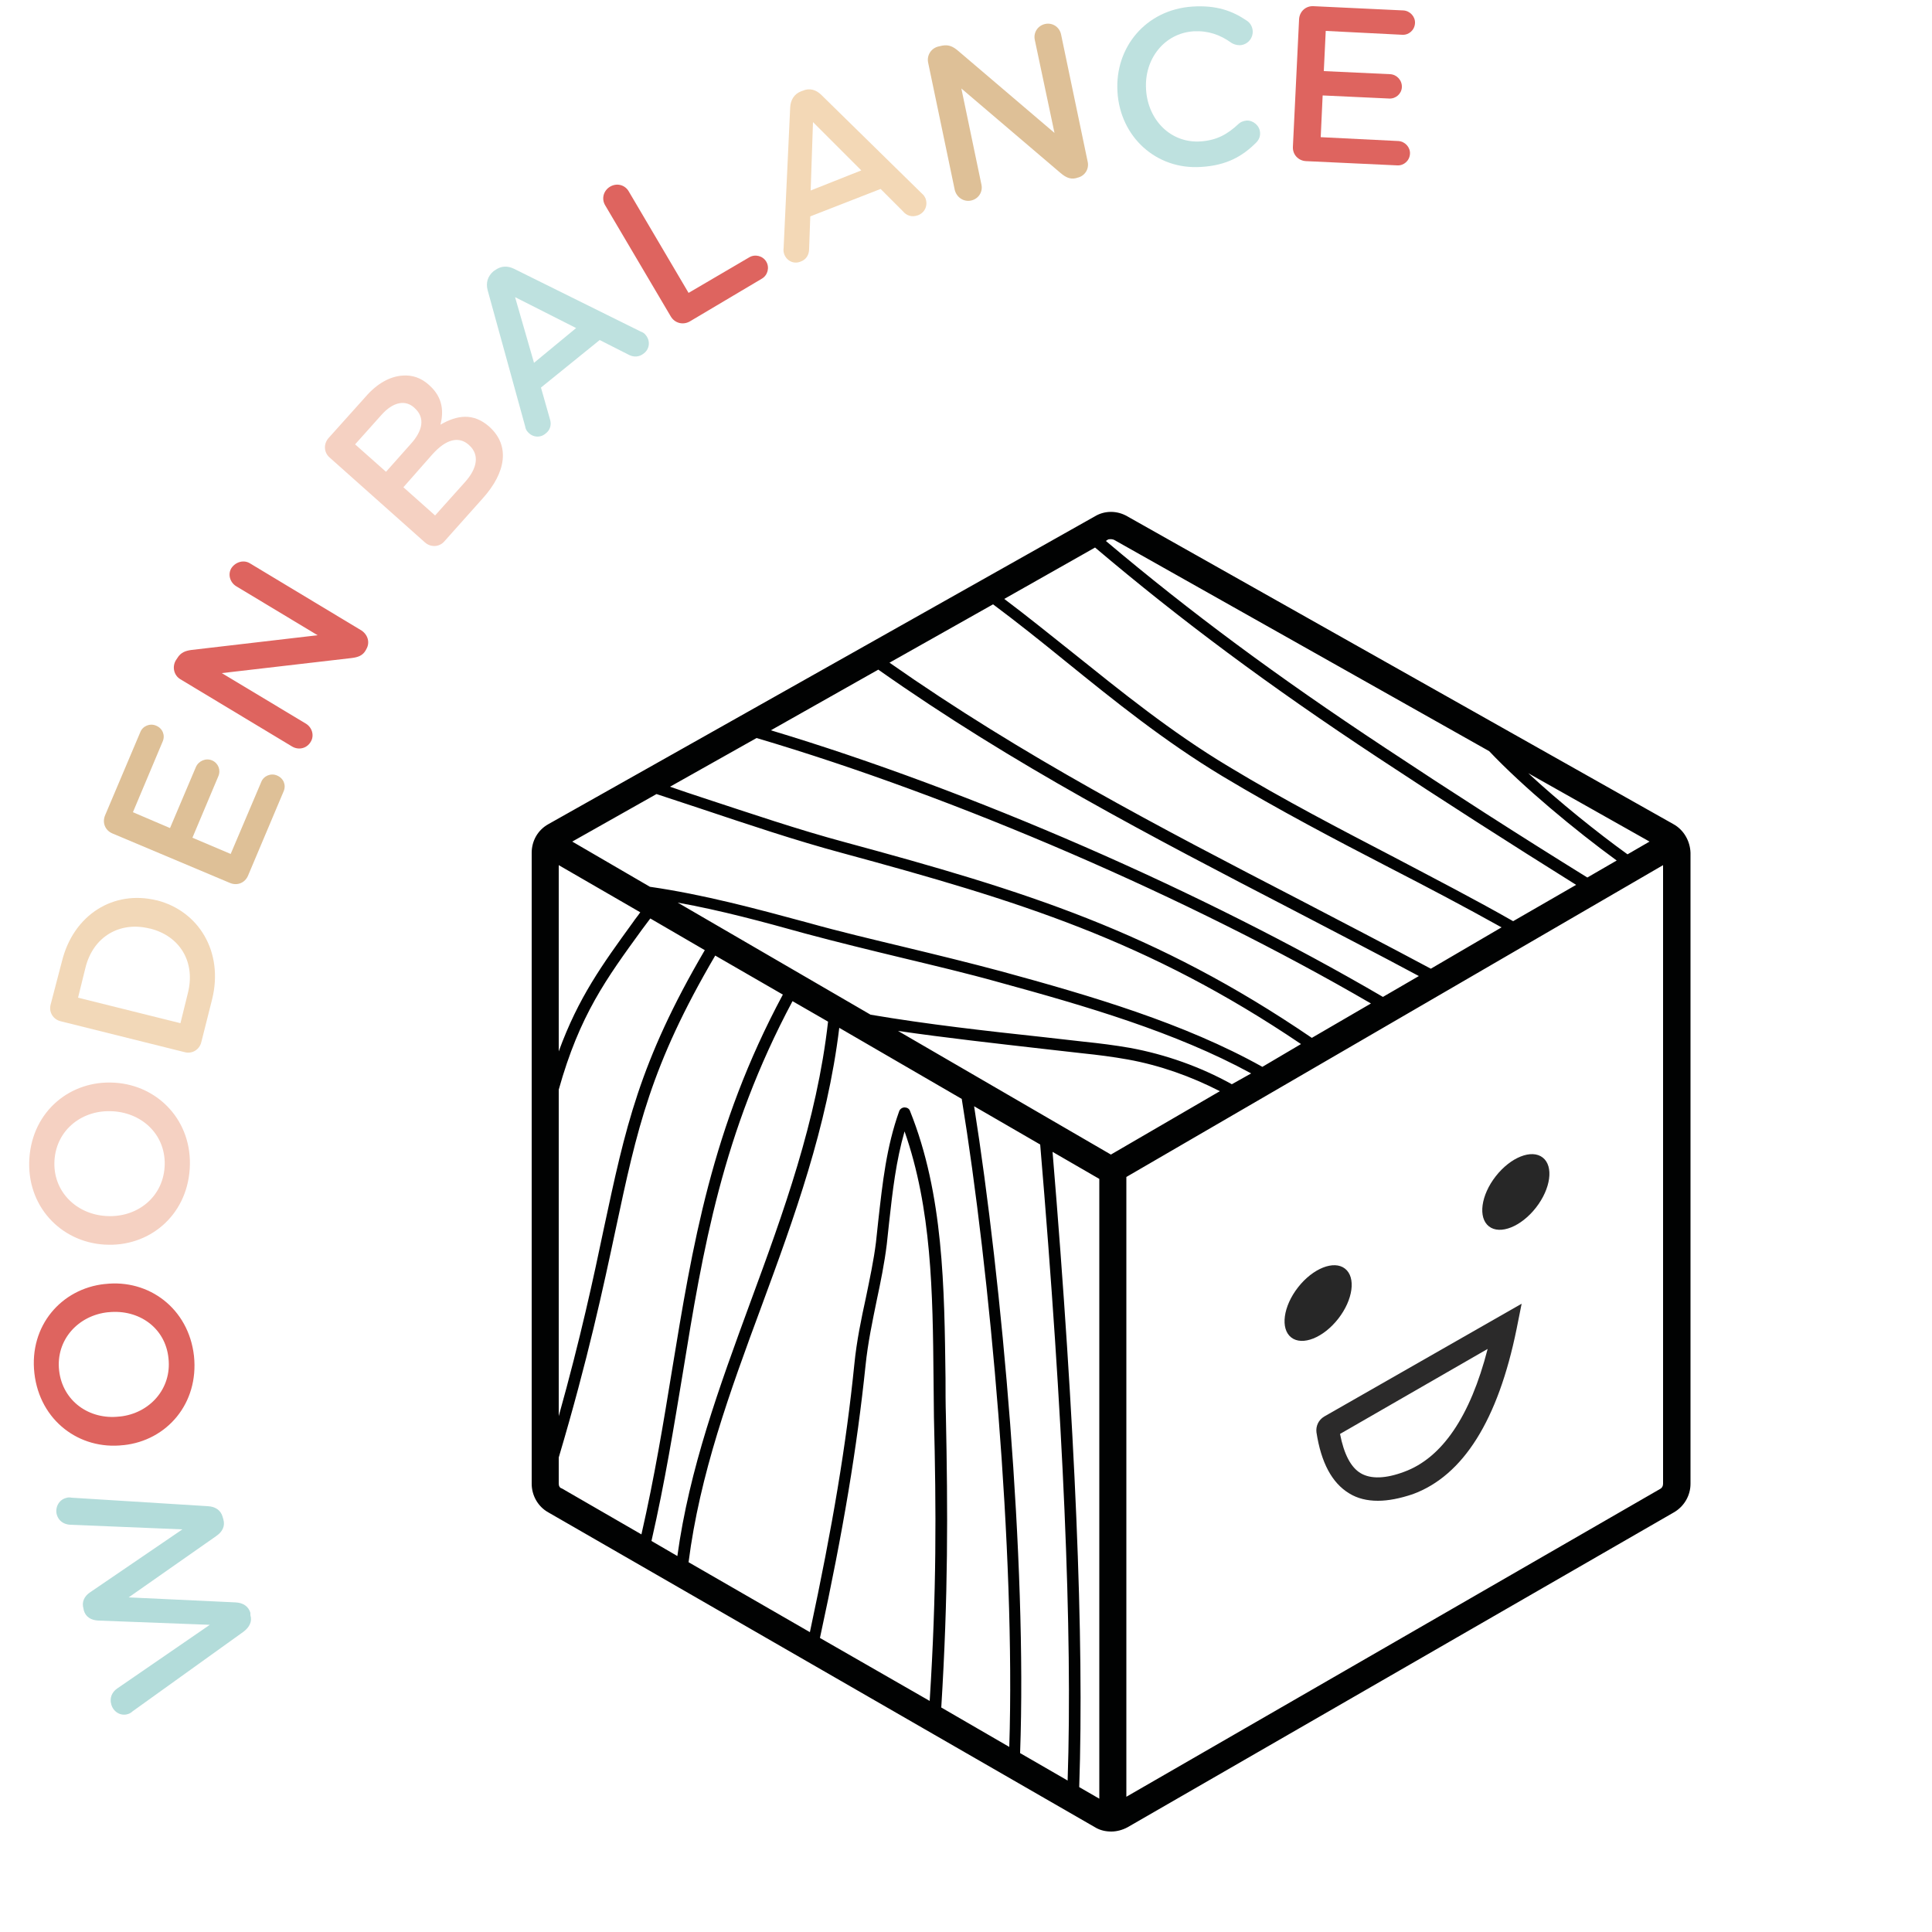 <svg xml:space="preserve" style="enable-background:new 0 0 500 500;" viewBox="0 0 500 500" height="500px" width="500px" y="0px" x="0px" xmlns:xlink="http://www.w3.org/1999/xlink" xmlns="http://www.w3.org/2000/svg" version="1.1">
<style type="text/css">

	.st0{fill:#B3DCDA;}
	.st1{fill:#BEE1DF;}
	.st2{fill:#F2D8B8;}
	.st3{fill:#F3D8B6;}
	.st4{fill:#F5D1C2;}
	.st5{fill:#2B2A2A;}
	.st6{fill-rule:evenodd;clip-rule:evenodd;fill:#272727;}
	.st7{fill:#010202;}
	.st8{fill:#DE645F;}
	.st9{fill:#DEC097;}

</style>
<g id="Слой_1">
</g>
<g id="Слой_2">
	<g>
		<g id="Artboard">
			<g transform="translate(-89.4, -331.4)" id="Group-2">
				<g transform="translate(230.49, 466.705)" id="Group-3">
					<g transform="translate(186.91, 159.095)" id="face-copy">
						
							<ellipse ry="11.3" rx="6.6" cy="42.8" cx="13.2" class="st6" transform="matrix(-0.788 -0.616 0.616 -0.788 -2.834 84.686)" id="Oval"></ellipse>
						
							<ellipse ry="11.3" rx="6.6" cy="14.1" cx="64.3" class="st6" transform="matrix(-0.788 -0.616 0.616 -0.788 106.281 64.8)" id="Oval-Copy"></ellipse>
						<path d="M28.6,94c-2.8,0-5.3-0.6-7.4-1.9c-4.5-2.7-7.3-8-8.5-15.8c-0.2-1.6,0.5-3.2,2-4.1L65.8,43l-1.3,6.5
							c-4.8,23.6-13.8,38-26.9,42.8C34.3,93.4,31.3,94,28.6,94z M18.8,76.7c1,5.2,2.8,8.7,5.4,10.2c2.6,1.5,6.4,1.4,11.2-0.4
							c9.8-3.6,17.1-14.3,21.6-31.8L18.8,76.7z M17.6,77.4L17.6,77.4L17.6,77.4L17.6,77.4z" class="st5"></path>
					</g>
				</g>
			</g>
		</g>
		<g transform="translate(0, 0)" id="WOODEN-BALANCE">
			<path d="M64.8,417.4c-0.5-1.7-1.9-2.6-3.8-2.7l-27.7-1.3L56,397.5c1.6-1.1,2.3-2.6,1.8-4.3l-0.2-0.7
				c-0.5-1.7-1.9-2.6-3.8-2.7l-35.3-2.2c-0.4-0.1-1-0.1-1.5,0.1c-1.8,0.5-2.8,2.5-2.3,4.3c0.5,1.7,1.9,2.5,3.4,2.6l29.1,1.2
				l-23.9,16.3c-1.5,1-2.2,2.5-1.7,4.2l0.1,0.5c0.5,1.7,1.9,2.5,3.7,2.6l28.9,1.1l-24,16.5c-1.3,0.9-2,2.4-1.5,4.1
				c0.5,1.9,2.4,3.1,4.3,2.5c0.4-0.1,0.9-0.4,1.2-0.7l28.7-20.6c1.6-1.2,2.3-2.7,1.8-4.3L64.8,417.4z" class="st0" id="W"></path>
			<path d="M50.2,350.9c-1.4-12.3-11.7-19.9-23-18.6l-0.1,0c-11.2,1.2-19.6,10.8-18.2,23.1
				c1.4,12.3,11.7,19.9,23,18.6l0.1,0C43.2,372.8,51.5,363.2,50.2,350.9z M43.6,351.5c0.9,7.9-4.9,14.3-12.6,15.1l-0.1,0
				c-7.8,0.9-14.7-4-15.6-11.9c-0.9-7.9,4.9-14.3,12.7-15.1l0.1,0C35.9,338.8,42.8,343.6,43.6,351.5z" class="st8" id="O"></path>
			<path d="M49.1,302.5c0.8-12.3-8.1-21.6-19.4-22.3l-0.1,0c-11.3-0.7-21.2,7.3-22,19.6c-0.8,12.3,8.1,21.6,19.4,22.3
				l0.1,0C38.4,322.8,48.3,314.8,49.1,302.5z M42.6,302c-0.5,8-7.3,13.2-15.1,12.7l-0.1,0c-7.8-0.5-13.8-6.5-13.3-14.4
				c0.5-8,7.3-13.2,15.1-12.7l0.1,0C37.1,288.1,43.1,294,42.6,302z" class="st4"></path>
			<path d="M54.9,258.6c3-12.2-3.4-22.8-14.3-25.6l-0.1,0c-11-2.7-21.5,3.6-24.5,15.9L13.1,260
				c-0.5,1.9,0.6,3.8,2.6,4.3l32.1,8c1.9,0.5,3.8-0.6,4.3-2.6L54.9,258.6z M48.6,257.1l-1.9,7.7l-26.5-6.6l1.9-7.7
				c2-8.2,9-12.1,16.6-10.2l0.1,0C46.5,242.2,50.7,248.9,48.6,257.1z" class="st2" id="D"></path>
			<path d="M73.4,204.8c0.7-1.6,0-3.4-1.7-4.1c-1.6-0.7-3.5,0.1-4.1,1.7L59.7,221l-9.9-4.2l6.7-15.9
				c0.7-1.6,0-3.4-1.6-4.1c-1.6-0.7-3.5,0.1-4.2,1.7L44,214.3l-9.6-4.1l7.7-18.3c0.7-1.6,0-3.4-1.7-4.1c-1.6-0.7-3.5,0.1-4.1,1.7
				L27.2,211c-0.8,1.9,0,3.9,1.9,4.7l30.4,12.8c1.9,0.8,3.9,0,4.7-1.9L73.4,204.8z" class="st9" id="E"></path>
			<path d="M80.4,192c1-1.6,0.4-3.7-1.2-4.7l-21.8-13.1l33.6-3.9c1.6-0.2,2.9-0.6,3.7-2.1l0.1-0.2
				c1-1.7,0.4-3.7-1.2-4.8l-28.9-17.4c-1.6-1-3.7-0.4-4.8,1.2c-1,1.6-0.4,3.7,1.2,4.7l21.1,12.7l-32.6,3.8c-1.5,0.2-2.8,0.6-3.7,2.1
				l-0.4,0.6c-1,1.7-0.5,3.9,1.2,4.9l28.9,17.4C77.3,194.2,79.4,193.7,80.4,192z" class="st8" id="N"></path>
			<path d="M125,128.9c6-6.7,7-13.6,1.7-18.4l-0.1-0.1c-4.1-3.6-8.3-3-12.6-0.5c0.8-3.3,0.7-7-2.9-10.2l-0.1-0.1
				c-2-1.8-4.3-2.6-6.8-2.4c-3.2,0.2-6.6,2-9.6,5.5L85,113.4c-1.3,1.5-1.2,3.7,0.3,5l24.7,22c1.5,1.3,3.7,1.2,5-0.3L125,128.9z
				 M106.3,114.9l-6.4,7.2l-8-7.1l6.8-7.6c3-3.4,6.2-4,8.5-1.9l0.1,0.1C110.1,108.1,109.4,111.5,106.3,114.9z M120.4,124.7l-7.8,8.7
				l-8.2-7.3l7.4-8.4c3.7-4.2,7-4.8,9.5-2.6l0.1,0.1C124.1,117.6,123.6,121.1,120.4,124.7z" class="st4" id="B"></path>
			<path d="M166.7,91.4c1.5-1.2,1.6-3.3,0.4-4.7c-0.3-0.4-0.7-0.7-1.3-0.9l-32.7-16.2c-1.8-0.9-3.5-0.8-5.1,0.4
				l-0.3,0.2c-1.5,1.3-2,3-1.5,4.9l9.7,35.2c0.1,0.6,0.3,1.1,0.7,1.5c1.2,1.4,3.2,1.6,4.6,0.4c1.2-0.9,1.6-2.3,1.1-3.8l-2.3-8.1
				L155.2,88l7.3,3.7C163.9,92.5,165.4,92.5,166.7,91.4z M149.1,84.9l-10.9,9l-4.9-17L149.1,84.9z" class="st1" id="A"></path>
			<path d="M197.2,72.1c1.5-0.9,2-2.9,1.1-4.4c-0.9-1.5-2.9-2-4.4-1.1l-15.7,9.2l-15.5-26.3
				c-1-1.7-3.1-2.2-4.8-1.2c-1.7,1-2.3,3.1-1.3,4.8l17,28.8c1,1.7,3.1,2.3,4.9,1.3L197.2,72.1z" class="st8" id="L"></path>
			<path d="M237.6,55.7c1.8-0.7,2.6-2.6,1.9-4.4c-0.2-0.4-0.5-0.9-0.9-1.2l-26-25.5c-1.4-1.4-3.1-1.9-4.9-1.1l-0.3,0.1
				c-1.9,0.7-2.8,2.3-2.9,4.2l-1.7,36.4c-0.1,0.6,0,1.2,0.2,1.7c0.7,1.7,2.5,2.5,4.2,1.8c1.4-0.5,2.2-1.7,2.2-3.3l0.3-8.4l18.2-7.1
				l5.8,5.8C234.6,55.8,236,56.3,237.6,55.7z M222.9,44.1l-13.1,5.2l0.6-17.7L222.9,44.1z" class="st3"></path>
			<path d="M251.3,51.9c1.9-0.4,3.1-2.2,2.7-4.1l-5.2-24.9l25.7,21.9c1.2,1,2.4,1.7,4,1.3l0.3-0.1
				c1.9-0.4,3.1-2.2,2.7-4.1l-6.9-33c-0.4-1.9-2.2-3.1-4.1-2.7c-1.9,0.4-3.1,2.2-2.7,4.1l5.1,24.1l-25-21.3c-1.2-1-2.3-1.6-4-1.3
				L243,12c-2,0.4-3.2,2.3-2.8,4.2l6.9,33C247.6,51.1,249.4,52.3,251.3,51.9z" class="st9"></path>
			<path d="M310.9,43.2c6.5-0.4,10.6-2.7,14.2-6.3c0.6-0.6,1.1-1.5,1-2.6c-0.1-1.8-1.8-3.2-3.5-3.1
				c-0.9,0.1-1.6,0.4-2.1,0.9c-2.8,2.6-5.5,4.2-9.8,4.5c-7.7,0.5-13.6-5.5-14.1-13.4l0-0.1c-0.5-7.8,4.7-14.5,12.3-15
				c3.8-0.2,6.9,0.9,9.8,3c0.5,0.3,1.2,0.6,2.2,0.6c1.9-0.1,3.4-1.7,3.3-3.7c-0.1-1.3-0.8-2.2-1.6-2.7c-3.7-2.5-7.8-4-14-3.6
				c-12.1,0.8-20.1,10.6-19.4,22l0,0.1C289.9,35.4,299.2,44,310.9,43.2z" class="st1" id="C"></path>
			<path d="M361.6,42.8c1.7,0.1,3.2-1.2,3.3-3c0.1-1.7-1.3-3.2-3-3.3l-20.1-1l0.5-10.8l17.2,0.8
				c1.7,0.1,3.2-1.2,3.3-2.9c0.1-1.8-1.3-3.3-3-3.4l-17.2-0.8l0.5-10.4L362.9,9c1.7,0.1,3.2-1.2,3.3-3c0.1-1.7-1.3-3.2-3-3.3
				l-23.3-1.1c-2-0.1-3.6,1.4-3.7,3.4l-1.6,33c-0.1,2,1.4,3.6,3.4,3.7L361.6,42.8z" class="st8"></path>
		</g>
		<path d="M433.1,213.3l-141.4-79.7c-2.6-1.5-5.8-1.5-8.3,0l-141.5,79.7c-2.7,1.5-4.3,4.3-4.3,7.4V384
			c0,3,1.6,5.9,4.3,7.4l141.5,81.5c1.3,0.8,2.8,1.1,4.2,1.1s2.9-0.4,4.2-1.1l141.4-81.5c2.6-1.5,4.3-4.3,4.3-7.4V220.7
			C437.4,217.7,435.8,214.8,433.1,213.3z M421.2,221.1c-7.9-5.7-17.6-13.5-25.7-21l31.4,17.7L421.2,221.1z M288.3,139.7l97.1,54.7
			c8.8,9.3,22.3,20.5,33,28.3l-7.6,4.4c-17.6-10.9-35.2-22.2-52.4-33.6c-28-18.5-50.4-35.1-72.2-53.5l0.6-0.4
			C287.3,139.5,287.8,139.5,288.3,139.7z M287.5,298.8l-55.1-32c12.4,1.8,25,3.2,37.2,4.6c3.5,0.4,7.1,0.8,10.6,1.2
			c3.9,0.4,7.8,0.9,11.7,1.6c8.3,1.5,16.4,4.4,23.8,8.2L287.5,298.8z M276.3,460.8l-12.3-7.1c1.8-49.7-4.7-121.8-11.9-167.4
			l17.1,9.9C275.2,367.3,277.6,422.6,276.3,460.8z M240.6,440.2l-28.4-16.3c6.1-28.1,9.6-49.4,11.8-70.5c0.6-5.9,1.8-11.5,2.9-16.9
			c1-4.7,2-9.6,2.6-14.5c0.2-1.9,0.4-3.8,0.6-5.6c0.9-8.2,1.8-16,4-23.6c7,20,7.3,41.5,7.5,64.1c0,3.3,0.1,6.5,0.1,9.8
			C242.3,390.8,242.4,411.9,240.6,440.2z M244.8,366.5c-0.1-3.3-0.1-6.5-0.1-9.8c-0.3-23.4-0.5-47.6-9.2-69.2
			c-0.2-0.6-0.8-0.9-1.4-0.9c-0.6,0-1.2,0.4-1.4,1c-3.3,9.2-4.3,18.5-5.4,28.3c-0.2,1.9-0.4,3.7-0.6,5.6c-0.6,4.8-1.6,9.4-2.6,14.3
			c-1.2,5.5-2.4,11.2-3,17.3c-2.1,20.8-5.6,41.7-11.5,69.3l-31.4-18.1c2.9-22.7,10.6-43.9,18.9-66.3c8.4-22.8,17-46.4,20.1-72
			l31.7,18.4c7.3,44.9,13.9,117.3,12.3,167.7l-17.6-10.2C245.4,412.7,245.3,391.2,244.8,366.5z M168.6,398.8
			c3.5-15.3,5.8-29.6,8.1-43.4c5.2-32,10.2-62.2,28.4-96.3l9.2,5.3c-2.9,25.7-11.6,49.5-20.1,72.6c-8.1,22.1-15.8,43.1-18.9,65.7
			L168.6,398.8z M318.8,280.6c-8.1-4.5-17.1-7.7-26.3-9.4c-4-0.7-8-1.2-11.9-1.6c-3.5-0.4-7.1-0.8-10.6-1.2
			c-14.8-1.6-30-3.3-44.7-5.8l-49.9-29c11.2,2,22.2,5,33,8c8.2,2.2,16.8,4.3,25.1,6.3c8.3,2,16.8,4,25,6.3
			c22.3,6.1,45.7,12.9,65.3,23.6L318.8,280.6z M165.7,236.1c-0.6,0.9-1.3,1.7-1.9,2.6c-7.9,10.9-14.1,19.4-19.2,33.4v-48.2
			L165.7,236.1z M144.6,282c5.4-19.3,12.3-28.7,21.6-41.5c0.7-0.9,1.4-1.9,2.1-2.8l14.1,8.2c-17,29-20.6,46.2-26.1,71.9
			c-2.7,12.9-6,28.3-11.7,48.7V282z M326.7,276.1c-20.2-11.3-44.4-18.4-67.5-24.7c-8.2-2.2-16.8-4.3-25.1-6.3c-8.3-2-16.8-4-25-6.3
			c-13.3-3.6-27-7.3-40.9-9.3l-20.1-11.7l21.8-12.3c3.7,1.2,7.5,2.5,11.5,3.8c12,4,24.4,8.2,36.7,11.5
			c45.7,12.4,78.9,22.6,118.6,49.4L326.7,276.1z M339.5,268.6c-40.5-27.6-74.2-38-120.7-50.6c-12.3-3.3-24.6-7.5-36.5-11.4
			c-3.1-1-6-2-8.9-3l22.4-12.6c51.7,15.3,111.9,41.3,159,68.7L339.5,268.6z M357.9,258c-46.7-27.3-106.5-53.4-158.4-69l27.8-15.7
			c35.2,24.8,70.5,43.1,107.7,62.4c10.5,5.5,21.4,11.1,32.2,16.9L357.9,258z M370.3,250.7c-11.4-6.1-22.8-12-33.9-17.8
			c-36.7-19-71.5-37.1-106.2-61.4l26.8-15.1c6.3,4.7,12.3,9.5,18.7,14.7c12.6,10.2,25.6,20.7,40.7,29.8c14.5,8.7,29,16.3,43.1,23.6
			c10.1,5.2,19.6,10.2,29.1,15.5L370.3,250.7z M391.6,238.4c-10-5.7-20.1-10.9-30.7-16.5c-14-7.3-28.5-14.8-42.9-23.5
			c-15-9-27.9-19.5-40.4-29.5c-5.8-4.6-11.7-9.4-17.7-13.9l23.5-13.3c22.2,18.8,44.9,35.7,73.4,54.5c16.8,11.1,34,22.1,51.1,32.8
			L391.6,238.4z M144.6,384v-6.8c7.6-25.6,11.5-43.9,14.7-58.9c5.6-26.3,9.1-42.5,25.8-71l17.5,10.1c-18.5,34.5-23.4,65.1-28.7,97.3
			c-2.2,13.5-4.5,27.5-7.9,42.4l-20.6-11.9C144.9,385.1,144.6,384.6,144.6,384z M279.3,462.5c1.3-38-1-93.3-6.9-164.4l12.1,7v160.4
			L279.3,462.5z M429.7,385.3L291.5,465V304.6l138.9-80.7V384C430.4,384.6,430.1,385.1,429.7,385.3z" class="st7"></path>
	</g>
</g>
</svg>
